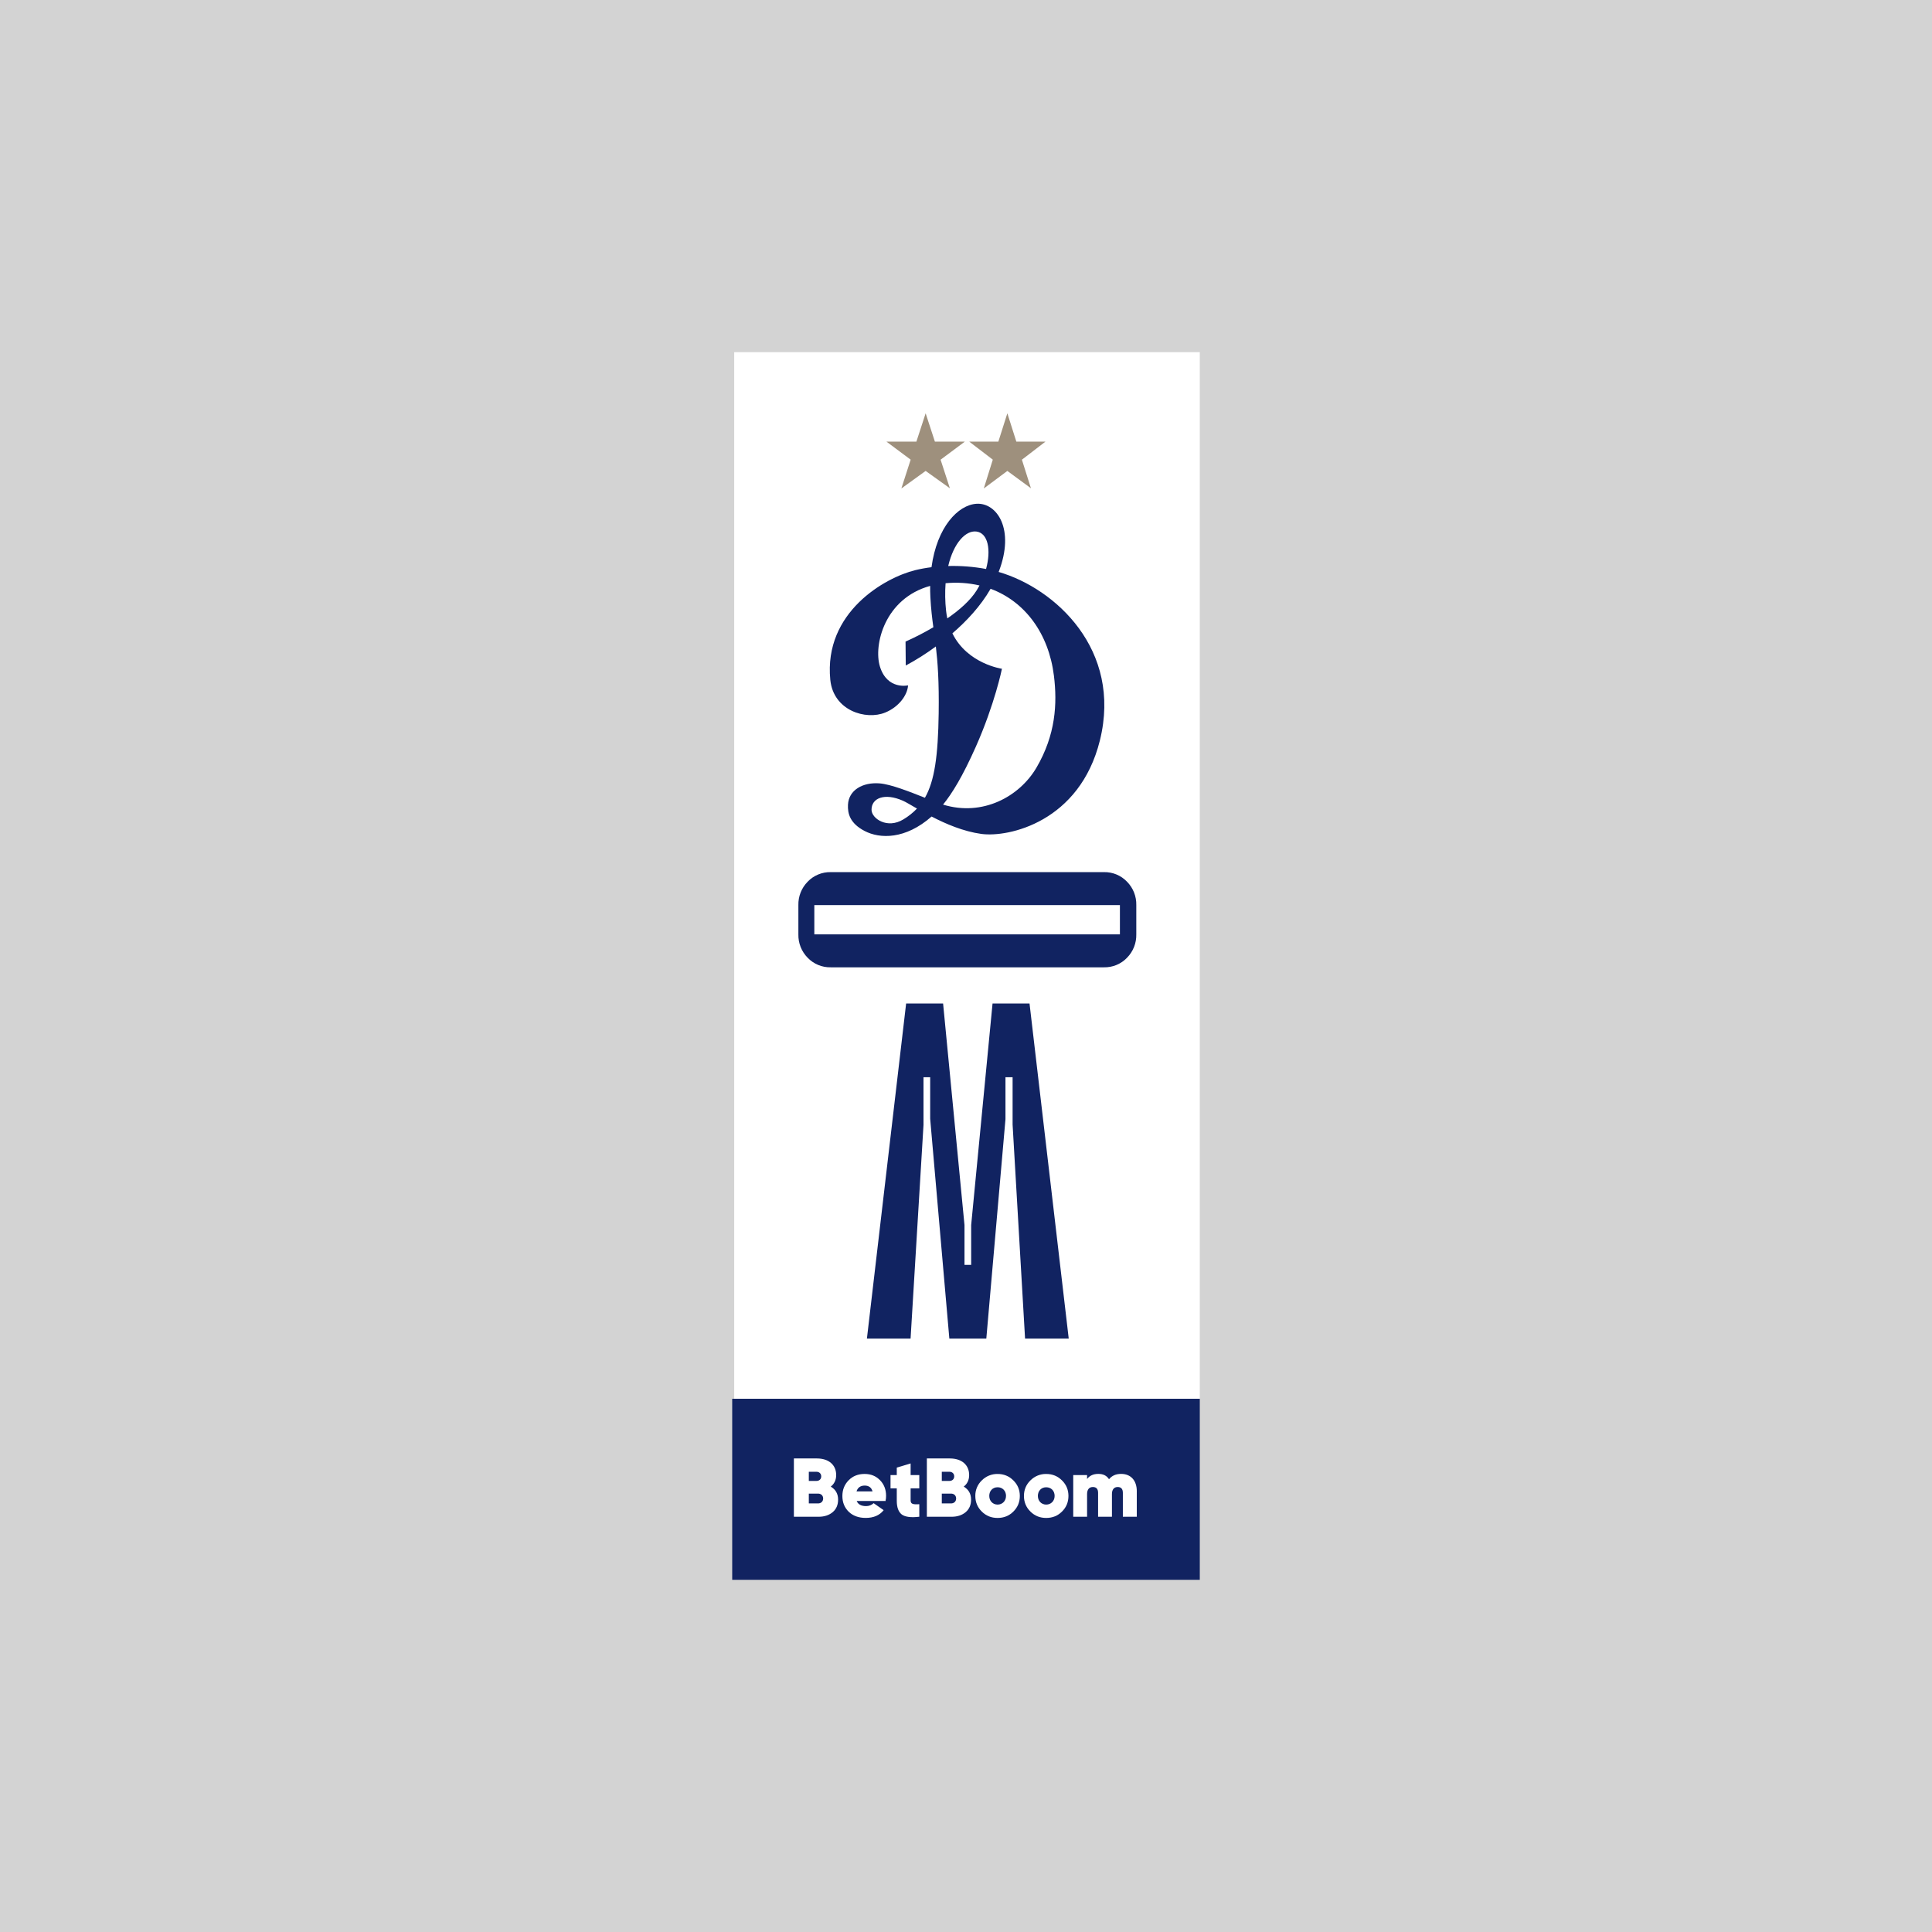 <svg width="971" height="971" viewBox="0 0 971 971" fill="none" xmlns="http://www.w3.org/2000/svg">
<rect width="971" height="971" fill="#D3D3D3"/>
<path d="M603 177H369V703H603V177Z" fill="white"/>
<path d="M603 703H368V794H603V703Z" fill="#112361"/>
<path d="M411.153 755.603C412.647 755.603 413.709 754.602 413.709 753.134C413.709 751.666 412.661 750.665 411.153 750.665H406.501V755.603H411.153ZM406.501 739.694V744.298H410.352C411.693 744.298 412.741 743.464 412.741 741.996C412.741 740.615 411.733 739.694 410.352 739.694H406.501ZM421.216 753.722C421.216 756.318 420.335 758.42 418.534 759.961C416.732 761.496 414.343 762.31 411.366 762.31H399V733H410.572C416.438 733 420.255 736.183 420.255 741.335C420.255 743.805 419.334 745.733 417.533 747.155C420.008 748.623 421.223 750.785 421.223 753.728" fill="white"/>
<path d="M438.527 749.565C437.98 747.596 436.638 746.635 434.589 746.635C432.541 746.635 431.066 747.596 430.478 749.565H438.527ZM430.565 754.383C431.279 756.092 432.828 756.946 435.27 756.946C436.685 756.972 438.053 756.445 439.087 755.478L444.119 758.995C442.064 761.591 439.047 762.885 435.11 762.885C431.546 762.885 428.69 761.838 426.554 759.789C424.412 757.693 423.371 755.057 423.371 751.881C423.371 748.704 424.419 746.115 426.514 743.972C428.61 741.837 431.293 740.789 434.523 740.789C437.753 740.789 440.222 741.837 442.277 743.926C444.333 746.014 445.334 748.657 445.334 751.794C445.347 752.668 445.247 753.542 445.04 754.39L430.572 754.37L430.565 754.383Z" fill="white"/>
<path d="M462.028 748.024H457.67V754.09C457.67 755.932 458.885 756.185 462.028 756.012V762.292C457.877 762.799 454.941 762.418 453.226 761.164C451.551 759.869 450.71 757.573 450.71 754.263V748.024H447.566V741.363H450.71V737.599L457.67 735.504V741.363H462.028V748.024Z" fill="white"/>
<path d="M477.987 755.603C479.482 755.603 480.543 754.602 480.543 753.134C480.543 751.666 479.496 750.665 477.987 750.665H473.336V755.603H477.987ZM473.336 739.694V744.298H477.187C478.528 744.298 479.576 743.458 479.576 741.996C479.576 740.615 478.568 739.694 477.187 739.694H473.336ZM488.051 753.722C488.051 756.318 487.17 758.42 485.368 759.961C483.567 761.496 481.177 762.31 478.201 762.31H465.828V733H477.4C483.266 733 487.083 736.183 487.083 741.335C487.083 743.805 486.163 745.733 484.361 747.155C486.837 748.623 488.051 750.785 488.051 753.728" fill="white"/>
<path d="M505.615 751.828C505.615 749.265 503.853 747.477 501.384 747.477C498.914 747.477 497.193 749.278 497.193 751.828C497.193 754.377 498.988 756.186 501.377 756.186C503.766 756.186 505.608 754.384 505.608 751.834M493.455 759.709C491.273 757.574 490.185 754.938 490.185 751.841C490.132 748.891 491.32 746.055 493.455 744.02C495.544 741.917 498.4 740.75 501.37 740.796C504.514 740.796 507.15 741.884 509.285 744.02C511.461 746.155 512.555 748.751 512.555 751.848C512.555 754.944 511.467 757.58 509.285 759.716C507.143 761.851 504.507 762.899 501.37 762.899C498.234 762.899 495.631 761.851 493.455 759.716" fill="white"/>
<path d="M530.044 751.834C530.044 749.272 528.282 747.483 525.813 747.483C523.343 747.483 521.622 749.285 521.622 751.834C521.622 754.384 523.424 756.186 525.813 756.186C528.202 756.186 530.044 754.384 530.044 751.834ZM517.891 759.709C515.709 757.574 514.621 754.938 514.621 751.841C514.621 748.745 515.709 746.155 517.891 744.02C519.98 741.917 522.836 740.75 525.806 740.796C528.949 740.796 531.585 741.884 533.721 744.02C535.903 746.155 536.991 748.751 536.991 751.848C536.991 754.944 535.91 757.58 533.721 759.716C531.579 761.851 528.943 762.899 525.806 762.899C522.669 762.899 520.067 761.851 517.891 759.716" fill="white"/>
<path d="M571.334 749.491V762.311H564.334V750.285C564.334 748.316 563.453 747.355 561.738 747.355C559.849 747.355 558.848 748.697 558.848 750.872V762.297H551.887V750.285C551.887 748.316 551.007 747.355 549.245 747.355C547.356 747.355 546.355 748.697 546.355 750.872V762.297H539.395V741.356H546.355V743.324C547.656 741.616 549.538 740.762 552.014 740.762C554.49 740.762 556.205 741.643 557.38 743.438C558.848 741.636 560.863 740.762 563.459 740.762C568.325 740.762 571.341 744.072 571.341 749.471" fill="white"/>
<path d="M501.908 287.458C510.297 265.902 500.974 252.568 490.817 253.189C481.514 253.736 470.903 264.874 468.16 285.068C465.397 285.409 462.654 285.909 459.952 286.563C444.849 290.274 413.951 307.625 417.294 341.634C418.822 357.163 435.179 362.102 444.916 358.111C451.61 355.368 456.054 349.509 456.381 344.457C456.381 344.457 445.91 346.886 442.24 335C438.923 324.222 444.616 300.765 467.479 294.465C467.479 296.313 467.479 298.202 467.599 300.157C467.913 306.084 468.474 310.715 469.094 315.246C464.576 317.916 459.905 320.318 455.113 322.454L455.227 334.486C460.485 331.663 465.544 328.46 470.349 324.91C471.27 332.745 471.997 342.381 471.77 358.511C471.47 379.78 469.715 392.46 464.857 400.949C457.175 397.905 447.746 394.155 442.046 393.714C433.651 393.06 426.53 397.051 426.183 404.472C425.983 408.797 427.091 413.749 434.532 417.633C442.26 421.663 455.04 421.95 468.207 410.378C475.334 414.089 484.157 417.866 493.213 419.121C506.954 420.989 542.657 413.034 552.794 372.119C564.066 326.538 530.385 295.733 501.908 287.451H501.922L501.908 287.458ZM490.717 267.143C496.623 267.884 498.191 276.46 495.582 285.963C489.309 284.802 482.935 284.301 476.562 284.468C479.332 272.769 485.385 266.476 490.71 267.143H490.717ZM475.481 306.891C474.98 302.313 474.907 297.708 475.241 293.117C480.947 292.57 486.699 292.95 492.292 294.238C491.865 295.039 491.404 295.84 490.924 296.62C487.66 301.879 481.994 306.744 476.108 310.802C475.835 309.507 475.621 308.199 475.481 306.884V306.891ZM454.012 411.82C445.904 416.772 438.062 411.379 438.022 407.008C437.975 401.055 444.609 398.366 453.812 402.443C455.307 403.104 457.736 404.572 460.866 406.374C458.837 408.49 456.528 410.325 454.012 411.827V411.82ZM520.881 385.86C512.379 400.341 493.893 410.505 473.966 404.385C478.477 398.86 483.756 390.304 490.396 375.395C500.013 353.766 503.563 336.115 503.563 336.115C503.563 336.115 486.192 333.672 478.664 318.31C485.672 312.27 492.812 304.709 497.864 295.92C515.149 302.313 527.061 318.383 529.69 339.598C531.426 353.653 530.585 369.302 520.881 385.86Z" fill="#112361"/>
<path d="M465.215 207.721L469.866 221.949H484.929L472.729 231.038L477.401 245.4L465.215 236.684L453.016 245.5L457.687 231.018L445.508 221.949H460.57L465.215 207.721Z" fill="#9E907D"/>
<path d="M506.281 207.721L510.799 221.949H525.447L513.595 231.038L518.14 245.4L506.281 236.684L494.442 245.5L498.967 231.018L487.121 221.949H501.763L506.281 207.721Z" fill="#9E907D"/>
<path d="M537.128 672.749H515.186L508.919 565.197V541.393H505.335V562.501L495.712 672.749H477.126L467.496 562.274V541.393H464.139V565.418L457.646 672.749H435.703L455.41 504.348H473.989L484.741 615.716V635.704H488.097V615.716L498.842 504.348H517.428L537.128 672.749Z" fill="#112361"/>
<path d="M566.433 481.344C567.954 479.802 569.156 477.96 569.956 475.938C570.757 473.923 571.138 471.76 571.091 469.592V454.89C571.144 452.721 570.75 450.558 569.956 448.543C569.162 446.528 567.954 444.692 566.433 443.137C564.938 441.569 563.129 440.335 561.127 439.5C559.125 438.673 556.97 438.266 554.807 438.319H417.538C415.369 438.272 413.221 438.673 411.218 439.507C409.216 440.341 407.408 441.569 405.913 443.144C404.391 444.686 403.19 446.528 402.389 448.55C401.588 450.565 401.208 452.727 401.255 454.896V469.598C401.201 471.767 401.595 473.929 402.389 475.945C403.19 477.96 404.391 479.795 405.913 481.35C407.415 482.919 409.216 484.147 411.225 484.981C413.227 485.808 415.376 486.215 417.545 486.162H554.807C556.976 486.209 559.125 485.808 561.127 484.981C563.129 484.153 564.938 482.919 566.439 481.35L566.433 481.344ZM409.27 469.592V454.89H562.856V469.592H409.27Z" fill="#112361"/>
</svg>
